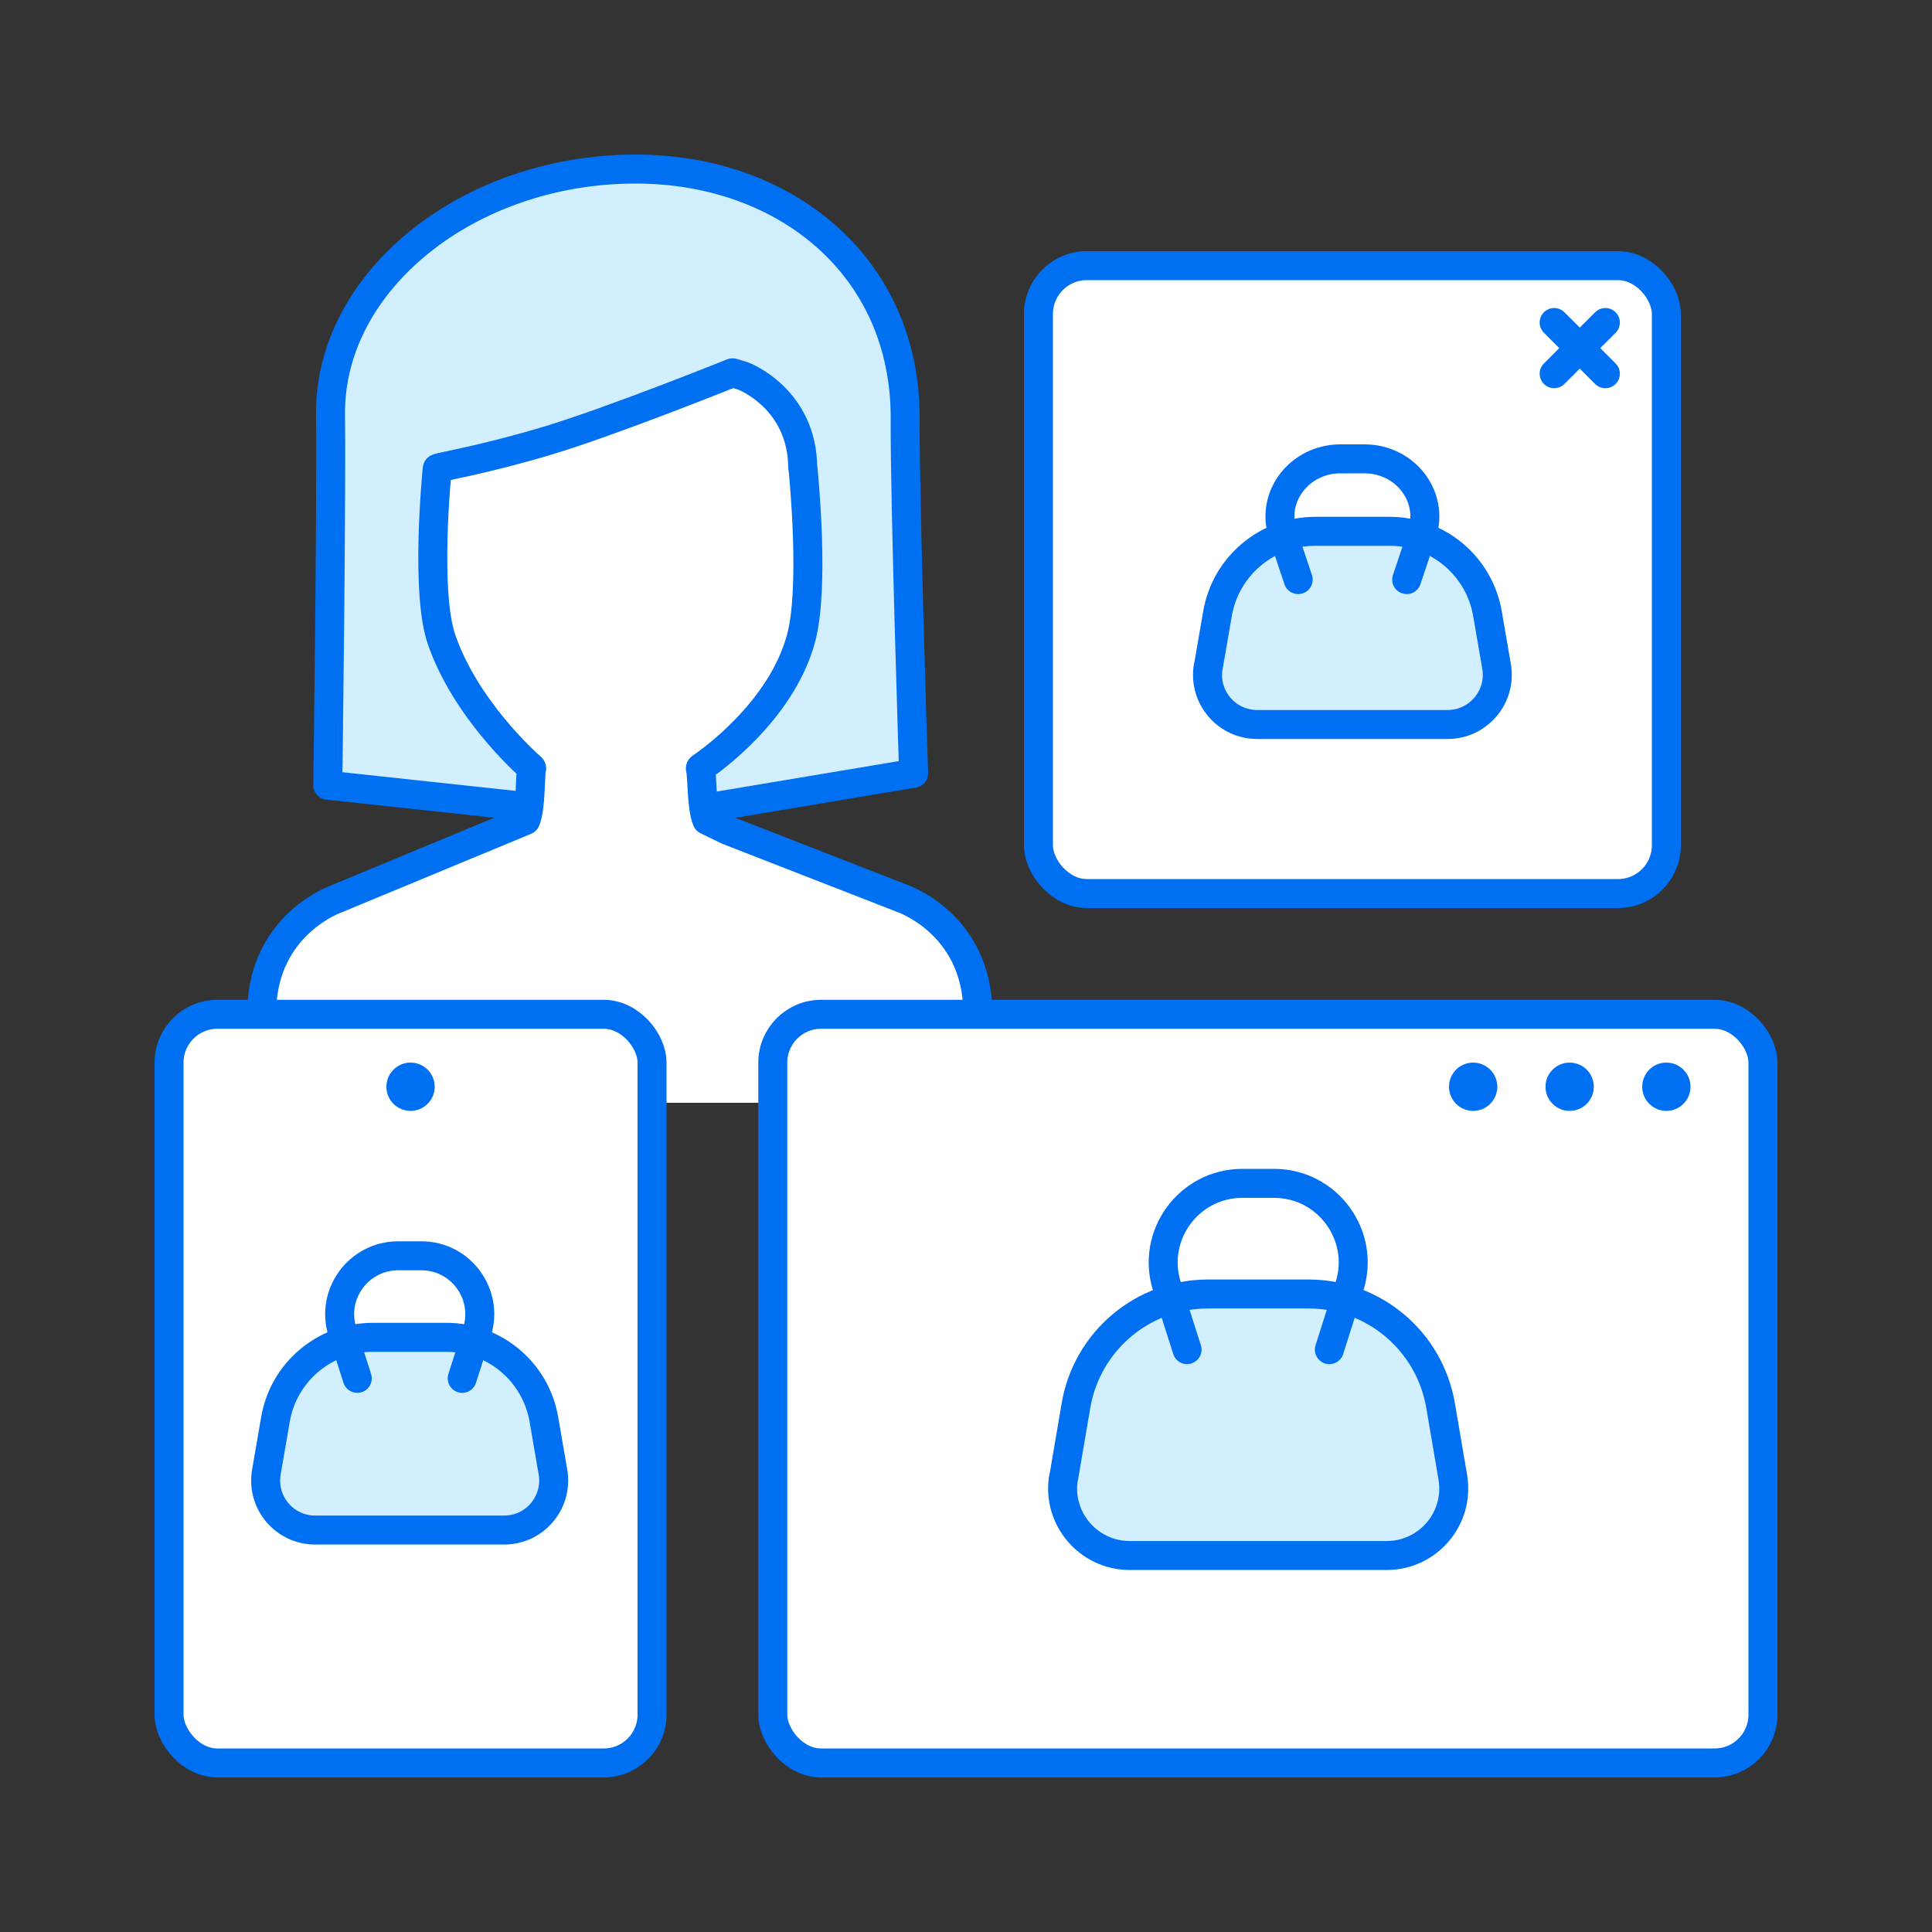 <svg xmlns="http://www.w3.org/2000/svg" width="80" height="80" viewBox="0 0 80 80" fill="none"><rect x="0" y="0" width="80" height="80" fill="#333333" stroke="none"/><path d="M21.459 33.364L13.573 32.514C13.573 32.514 13.729 21.066 13.686 17.167C13.63 11.643 19.385 7 26.321 7C32.52 7 37.513 11.043 37.481 17.342C37.463 20.804 37.831 32.02 37.831 32.02L29.808 33.364" fill="#D1EFFF"></path><path d="M21.459 33.364L13.573 32.514C13.573 32.514 13.729 21.066 13.686 17.167C13.63 11.643 19.385 7 26.321 7C32.52 7 37.513 11.043 37.481 17.342C37.463 20.804 37.831 32.02 37.831 32.02L29.808 33.364" stroke="#0070F2" stroke-width="1.2" stroke-linecap="round" stroke-linejoin="round"></path><path d="M40.487 45.662V41.794C40.394 38.226 37.363 37.201 37.363 37.201L30.133 34.383L29.27 33.964C29.039 33.433 29.083 32.077 29.002 31.839C28.995 31.821 29.002 31.796 29.02 31.783C29.358 31.558 32.332 29.483 33.163 26.459C33.745 24.347 33.276 19.679 33.251 19.41C33.251 19.404 33.239 19.404 33.239 19.392C33.239 16.505 30.783 15.573 30.783 15.573L30.333 15.436C30.333 15.436 25.246 17.486 22.565 18.279C19.935 19.06 18.241 19.323 18.116 19.392C18.116 19.392 18.104 19.398 18.104 19.41C18.079 19.666 17.61 24.509 18.279 26.465C19.26 29.327 21.728 31.546 22.003 31.789C22.015 31.802 22.022 31.821 22.015 31.839C21.941 32.064 21.997 33.433 21.766 33.97L13.961 37.207C13.961 37.207 10.93 38.232 10.836 41.8V45.668" fill="white"></path><path d="M40.487 45.662V41.794C40.394 38.226 37.363 37.201 37.363 37.201L30.133 34.383L29.27 33.964C29.039 33.433 29.083 32.077 29.002 31.839C28.995 31.821 29.002 31.796 29.02 31.783C29.358 31.558 32.332 29.483 33.163 26.459C33.745 24.347 33.276 19.679 33.251 19.41C33.251 19.404 33.239 19.404 33.239 19.392C33.239 16.505 30.783 15.573 30.783 15.573L30.333 15.436C30.333 15.436 25.246 17.486 22.565 18.279C19.935 19.06 18.241 19.323 18.116 19.392C18.116 19.392 18.104 19.398 18.104 19.41C18.079 19.666 17.61 24.509 18.279 26.465C19.26 29.327 21.728 31.546 22.003 31.789C22.015 31.802 22.022 31.821 22.015 31.839C21.941 32.064 21.997 33.433 21.766 33.97L13.961 37.207C13.961 37.207 10.93 38.232 10.836 41.8V45.668" stroke="#0070F2" stroke-width="1.2" stroke-linecap="round" stroke-linejoin="round"></path><rect x="7" y="42" width="20" height="31" rx="2" fill="white" stroke="#0070F2" stroke-width="1.2"></rect><path d="M11.029 60.962L11.405 58.779C11.739 56.815 13.444 55.376 15.436 55.376H18.491C20.483 55.376 22.188 56.815 22.522 58.779L22.898 60.962C23.109 62.21 22.147 63.356 20.879 63.356H13.048C11.78 63.356 10.818 62.217 11.029 60.962Z" fill="#D1EFFF" stroke="#0070F2" stroke-width="1.2" stroke-linecap="round" stroke-linejoin="round"></path><path d="M14.794 57.075L14.18 55.151C13.682 53.596 14.849 52 16.486 52H17.447C19.084 52 20.244 53.589 19.753 55.151L19.139 57.075" stroke="#0070F2" stroke-width="1.2" stroke-linecap="round" stroke-linejoin="round"></path><rect x="43" y="11" width="26" height="26" rx="2" fill="white" stroke="#0070F2" stroke-width="1.2"></rect><path d="M50.036 27.6L50.414 25.412C50.75 23.443 52.464 22 54.467 22H57.54C59.543 22 61.257 23.443 61.593 25.412L61.971 27.6C62.183 28.851 61.216 30 59.941 30H52.06C50.784 30 49.817 28.858 50.03 27.6H50.036Z" fill="#D1EFFF" stroke="#0070F2" stroke-width="1.2" stroke-linecap="round" stroke-linejoin="round"></path><path d="M53.755 24L53.12 22.105C52.605 20.573 53.811 19 55.504 19H56.499C58.191 19 59.39 20.566 58.883 22.105L58.248 24" stroke="#0070F2" stroke-width="1.2" stroke-linecap="round" stroke-linejoin="round"></path><path d="M64.354 13.354L66.475 15.475" stroke="#0070F2" stroke-width="1.2" stroke-linecap="round"></path><path d="M66.475 13.354L64.354 15.475" stroke="#0070F2" stroke-width="1.2" stroke-linecap="round"></path><rect x="32" y="42" width="41" height="31" rx="2" fill="white" stroke="#0070F2" stroke-width="1.2"></rect><path d="M44.048 61.167L44.554 58.199C45.01 55.53 47.322 53.581 50.028 53.581H54.177C56.883 53.581 59.195 55.53 59.651 58.199L60.157 61.167C60.445 62.866 59.139 64.41 57.42 64.41H46.779C45.06 64.41 43.748 62.86 44.041 61.167H44.048Z" fill="#D1EFFF" stroke="#0070F2" stroke-width="1.2" stroke-linecap="round" stroke-linejoin="round"></path><path d="M49.153 55.886L48.322 53.274C47.647 51.156 49.228 49 51.446 49H52.752C54.971 49 56.552 51.156 55.877 53.274L55.046 55.886" stroke="#0070F2" stroke-width="1.2" stroke-linecap="round" stroke-linejoin="round"></path><path d="M17 46C17.552 46 18 45.552 18 45C18 44.448 17.552 44 17 44C16.448 44 16 44.448 16 45C16 45.552 16.448 46 17 46Z" fill="#0070F2"></path><path d="M69 46C69.552 46 70 45.552 70 45C70 44.448 69.552 44 69 44C68.448 44 68 44.448 68 45C68 45.552 68.448 46 69 46Z" fill="#0070F2"></path><path d="M64.996 46C65.548 46 65.996 45.552 65.996 45C65.996 44.448 65.548 44 64.996 44C64.444 44 63.996 44.448 63.996 45C63.996 45.552 64.444 46 64.996 46Z" fill="#0070F2"></path><path d="M61 46C61.552 46 62 45.552 62 45C62 44.448 61.552 44 61 44C60.448 44 60 44.448 60 45C60 45.552 60.448 46 61 46Z" fill="#0070F2"></path></svg>